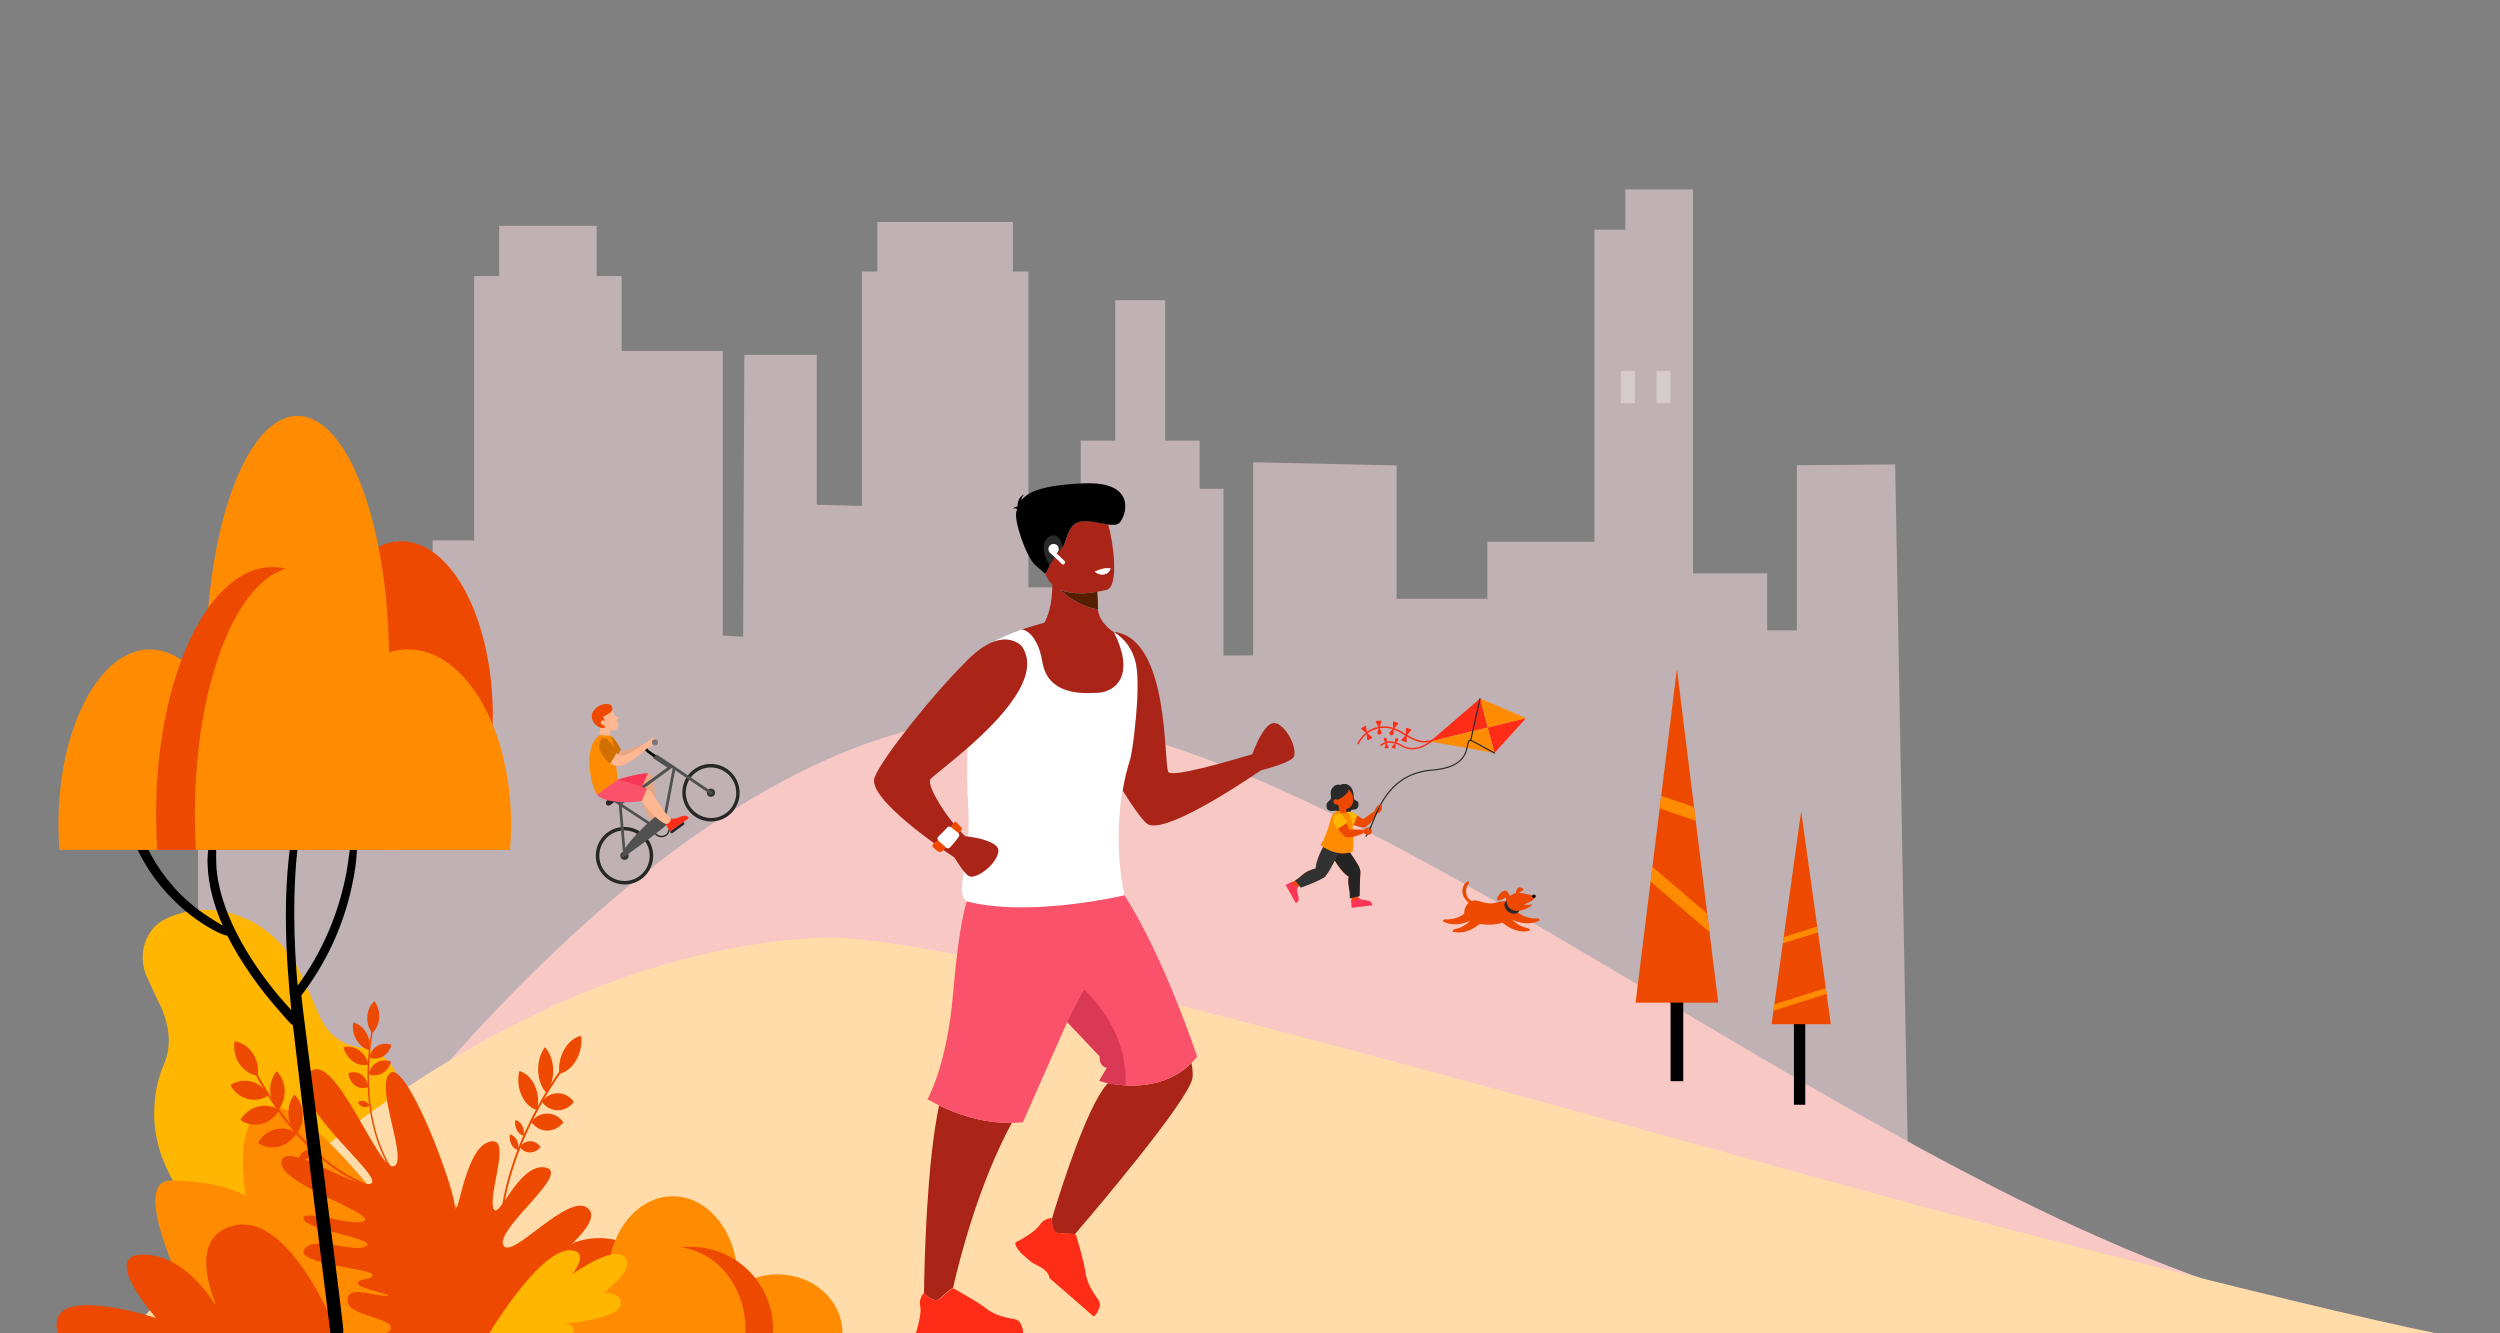 <?xml version="1.0" encoding="UTF-8"?><svg xmlns="http://www.w3.org/2000/svg" width="300" height="160" xmlns:xlink="http://www.w3.org/1999/xlink" viewBox="0 0 300 160"><rect x="0" y="0" width="300" height="160" fill="#808080" stroke="none"/><title>Illustration of a person jogging to represent physical energy and well-being</title>
<defs><clipPath id="clippath"><rect x="5" y="10.39" width="290" height="149.61" style="fill:none;"/></clipPath><linearGradient id="linear-gradient" x1="64.14" y1="152.59" x2="79.71" y2="152.59" gradientUnits="userSpaceOnUse"><stop offset="0" stop-color="#fff"/><stop offset="1" stop-color="#000"/></linearGradient></defs><g style="isolation:isolate;"><g id="Layer_1"><g style="clip-path:url(#clippath);"><g><rect x="87.73" y="143.33" width="1.52" height="4.51" style="fill:#fff; opacity:.33;"/><rect x="92.48" y="143.33" width="1.52" height="4.51" style="fill:#fff; opacity:.33;"/><rect x="87.73" y="143.33" width="1.52" height="4.51" style="fill:#fff; opacity:.33;"/><rect x="92.48" y="143.33" width="1.52" height="4.51" style="fill:#fff; opacity:.33;"/><rect x="96.98" y="143.33" width="1.52" height="4.51" style="fill:#fff; opacity:.33;"/><rect x="101.73" y="141.96" width="1.52" height="4.33" style="fill:#fff; opacity:.33;"/><rect x="87.73" y="151.42" width="1.52" height="4.51" style="fill:#fff; opacity:.33;"/><rect x="92.48" y="151.42" width="1.52" height="4.51" style="fill:#fff; opacity:.33;"/><rect x="87.73" y="151.42" width="1.52" height="4.51" style="fill:#fff; opacity:.33;"/><rect x="92.48" y="151.42" width="1.52" height="4.51" style="fill:#fff; opacity:.33;"/><rect x="96.98" y="151.42" width="1.52" height="4.51" style="fill:#fff; opacity:.33;"/><rect x="101.73" y="149.71" width="1.52" height="4.33" style="fill:#fff; opacity:.33;"/><rect x="106.93" y="141.96" width="1.52" height="4.33" style="fill:#fff; opacity:.33;"/><rect x="106.93" y="149.71" width="1.52" height="4.33" style="fill:#fff; opacity:.33;"/><rect x="111.69" y="141.96" width="1.52" height="4.33" style="fill:#fff; opacity:.33;"/><polyline points="227.42 55.73 215.62 55.83 215.62 75.64 212.06 75.64 212.06 68.8 203.17 68.8 203.17 22.73 195.04 22.73 195.04 27.56 191.33 27.56 191.33 65.02 178.48 65.02 178.48 71.86 167.59 71.86 167.59 55.85 150.38 55.47 150.38 78.64 148.81 78.66 146.82 78.66 146.82 58.66 143.96 58.66 143.96 52.88 139.82 52.88 139.82 36.02 133.83 36.02 133.83 52.88 129.69 52.88 129.69 58.66 126.84 58.66 126.84 70.48 123.41 70.48 123.41 32.58 121.55 32.58 121.55 26.64 105.28 26.64 105.28 32.58 103.43 32.58 103.43 60.71 98.01 60.57 98.01 42.58 89.32 42.58 89.18 76.4 86.73 76.27 86.73 42.11 74.6 42.11 74.6 33.13 71.6 33.13 71.6 27.1 59.9 27.1 59.9 33.13 56.9 33.13 56.9 64.85 51.91 64.85 51.91 85.93 47.63 85.8 47.63 64.89 33.31 78.72 33.31 84.56 33.31 87.75 23.77 87.75 23.77 157.84 214.47 157.83 229.3 157.83" style="fill:#ffe3e8; mix-blend-mode:multiply; opacity:.5;"/><path d="m287.94,159.17c-51.74-5.56-116.54-66.48-160.49-72.77-46.34-6.64-93.97,67.32-93.97,67.32l254.45,6.27v-.82Z" style="fill:#f7c8c4;"/><path d="m19.28,120.78l-1.66-3.56c-1.18-2.67-.19-5.77,2.22-6.93h0c6.07-2.93,13.4.15,16.39,6.86l2.18,4.91c.96,2.15,2.88,3.49,4.91,3.65,1.84.15,3.49,1.42,4.3,3.24l1.15,2.59c1.24,2.8,1.22,5.99.02,8.7-.7,1.58-.74,3.52.05,5.28l1.63,3.67c1.8,4.05.29,8.77-3.37,10.54l-2.09,1.01c-3.66,1.77-8.09-.09-9.89-4.14h0c-1.67-5.41-4.44-7.66-6.87-8.54-3.57-1.29-6.57-4.09-8.21-7.78l-.23-.52c-1.73-3.9-1.73-8.33-.11-12.12.71-1.67.9-3.94-.4-6.86Z" style="fill:#ffb600;"/><path d="m15,160.69s36.2-45.38,82.89-48.16c15.68-.94,79.86,17.83,133.91,32.57,2.27.62,58.92,15.46,66.63,15.9l-283.43-.31Z" style="fill:#ffdca9;"/><path d="m70.42,161.8s-12.08-16.72-19.69-19.29c-7.6-2.56-.44,7.62-.44,7.62,0,0-13.13-18.66-18.08-17.28-4.54,1.27-2.69,10.7-2.69,10.7,0,0-2.78-1.88-8.98-1.88s4.79,19.75,4.79,19.75l45.08.38Z" style="fill:#ff8c00;"/><path d="m41.22,161.7s-5.93-16.52-13.27-14.61c-5.95,1.55-1.72,9.86-2.08,9.48-.36-.38-3.55-6.02-8.72-6.02s1.58,7.61,1.58,7.61c0,0-11-3.58-11.86.18-.71,3.12,3.28,3.35,3.28,3.35h31.06Z" style="fill:#ee4900;"/><g><path d="m79.63,156.61c.05-.33.08-.68.08-1.02,0-3.88-3.49-7.02-7.79-7.02s-7.79,3.14-7.79,7.02c0,.35.03.69.08,1.02h15.41Z" style="fill:#ee4900; stroke:url(#linear-gradient); stroke-miterlimit:10; stroke-width:0px;"/><path d="m88.44,154.89c.05-.47.08-.95.08-1.44,0-5.47-3.49-9.9-7.79-9.9s-7.79,4.43-7.79,9.9c0,.49.03.97.08,1.44h15.41Z" style="fill:#ff8c00; stroke:#50bfa5; stroke-miterlimit:10; stroke-width:0px;"/><path d="m85.59,160.96c-.05-.33-.08-.68-.08-1.02,0-3.88,3.49-7.02,7.79-7.02s7.79,3.14,7.79,7.02c0,.35-.03.69-.08,1.02h-15.41Z" style="fill:#ff8c00; stroke:#50bfa5; stroke-miterlimit:10; stroke-width:0px;"/><path d="m73.13,160.96c-.07-.47-.1-.95-.1-1.44,0-5.47,4.42-9.9,9.87-9.9s9.87,4.43,9.87,9.9c0,.49-.04.97-.1,1.44h-19.53Z" style="fill:#ee4900;"/><path d="m80.71,149.61c-2.72,0-5.16,1.41-6.77,3.61-.82-.2-1.69-.31-2.59-.31-4.84,0-8.76,3.14-8.76,7.02,0,.35.03.69.09,1.02h26.69c.06-.47.09-.95.09-1.44,0-5.47-3.92-9.9-8.76-9.9Z" style="fill:#ff8c00;"/></g><g><g><path d="m46.95,140.11c-2.29-3.73-2.72-8.24-2.68-11.36.05-3.39.65-5.93.66-5.95l-.17-.06s-.61,2.58-.66,6c-.05,3.15.39,7.71,2.71,11.49l.14-.1Z" style="fill:#ee4900;"/><path d="m45.5,122.17c-.06.77-.38,1.41-.85,1.81-.4-.53-.63-1.27-.57-2.03.06-.77.38-1.41.85-1.81.4.53.63,1.27.57,2.03Z" style="fill:#ee4900;"/><path d="m43.95,123.94c.39.66.51,1.42.38,2.08-.6-.15-1.17-.58-1.56-1.25-.39-.66-.51-1.42-.38-2.08.6.15,1.17.58,1.56,1.25Z" style="fill:#ee4900;"/><path d="m43.07,126.02c.6.41,1.01,1.04,1.17,1.71-.57.17-1.25.07-1.85-.34-.6-.41-1.01-1.04-1.17-1.71.57-.17,1.25-.07,1.85.34Z" style="fill:#ee4900;"/><path d="m43.34,128.93c.48.33.77.88.86,1.5-.5.22-1.06.19-1.54-.13-.48-.33-.77-.88-.86-1.5.5-.22,1.06-.19,1.54.13Z" style="fill:#ee4900;"/><path d="m45.32,125.49c.54-.3,1.14-.32,1.65-.1-.14.58-.5,1.1-1.04,1.4-.54.3-1.14.32-1.65.1.14-.58.5-1.1,1.04-1.4Z" style="fill:#ee4900;"/><path d="m45.26,127.49c.54-.3,1.14-.32,1.65-.1-.14.58-.5,1.1-1.04,1.4-.54.3-1.14.32-1.65.1.14-.58.5-1.1,1.04-1.4Z" style="fill:#ee4900;"/><path d="m43.69,132.12c.28.07.52.27.66.53-.2.18-.48.25-.76.18-.28-.07-.52-.27-.66-.53.2-.18.48-.25.76-.18Z" style="fill:#ee4900;"/></g><g><path d="m46.01,142.74c-5.25-1.31-9.25-5.35-11.68-8.51-2.64-3.43-4.06-6.6-4.07-6.63l-.21.11s1.44,3.22,4.1,6.68c2.46,3.19,6.5,7.28,11.81,8.6l.06-.25Z" style="fill:#ee4900;"/><path d="m30.33,126.39c.55.82.74,1.81.58,2.7-.82-.11-1.63-.6-2.18-1.43-.55-.82-.74-1.81-.58-2.7.82.11,1.63.6,2.18,1.43Z" style="fill:#ee4900;"/><path d="m30.19,129.79c.91.25,1.63.88,2.03,1.67-.71.48-1.63.65-2.54.4-.91-.25-1.63-.88-2.03-1.66.71-.48,1.63-.65,2.54-.4Z" style="fill:#ee4900;"/><path d="m30.97,132.79c.93-.23,1.84-.03,2.52.47-.44.77-1.19,1.38-2.12,1.61-.93.23-1.84.03-2.52-.47.44-.77,1.19-1.38,2.12-1.61Z" style="fill:#ee4900;"/><path d="m33.06,135.52c.93-.23,1.84-.03,2.52.47-.44.77-1.19,1.38-2.12,1.61-.93.23-1.84.03-2.52-.47.44-.77,1.19-1.38,2.12-1.61Z" style="fill:#ee4900;"/><path d="m32.43,130.98c-.05-.93.25-1.8.75-2.43.56.5.93,1.29.98,2.21.05.93-.25,1.8-.75,2.43-.56-.5-.93-1.29-.98-2.21Z" style="fill:#ee4900;"/><path d="m34.61,133.81c-.06-.93.22-1.81.71-2.45.56.48.95,1.27,1.01,2.2.06.93-.22,1.81-.71,2.45-.56-.48-.95-1.27-1.01-2.2Z" style="fill:#ee4900;"/><path d="m36.41,138.21c.34-.23.73-.28,1.08-.17-.06.39-.27.75-.61.98-.34.23-.73.28-1.08.17.06-.39.27-.75.61-.98Z" style="fill:#ee4900;"/></g><g><path d="m59.89,150.46l.23-.02c-.33-6.25,1.88-12.14,3.78-15.97,2.07-4.16,4.24-6.88,4.26-6.9l-.17-.18s-2.21,2.76-4.29,6.95c-1.92,3.87-4.14,9.8-3.81,16.12Z" style="fill:#ee4900;"/><path d="m69.15,127.22c-.52.91-1.26,1.47-2.02,1.63-.13-.95.06-2.01.58-2.92.52-.91,1.26-1.47,2.02-1.63.13.95-.06,2.01-.58,2.92Z" style="fill:#ee4900;"/><path d="m66.38,128.31c.04,1.1-.28,2.12-.81,2.84-.57-.61-.95-1.55-.99-2.65-.04-1.1.28-2.12.81-2.84.57.61.95,1.55.99,2.65Z" style="fill:#ee4900;"/><path d="m64.17,130.26c.43.94.51,2.01.28,2.95-.74-.2-1.42-.8-1.85-1.74-.43-.94-.51-2.01-.28-2.95.74.2,1.42.8,1.85,1.74Z" style="fill:#ee4900;"/><path d="m62.65,135.06c.2.38.27.82.2,1.22-.31-.06-.62-.28-.82-.66-.2-.38-.27-.82-.2-1.22.31.06.62.28.82.66Z" style="fill:#ee4900;"/><path d="m62,136.79c.2.38.27.82.2,1.22-.31-.06-.62-.28-.82-.66-.2-.38-.27-.82-.2-1.22.31.06.62.28.82.66Z" style="fill:#ee4900;"/><path d="m66.98,131.19c.77.01,1.45.42,1.89,1.05-.49.62-1.2,1.01-1.98.99-.77-.01-1.45-.42-1.89-1.05.49-.62,1.2-1.01,1.98-.99Z" style="fill:#ee4900;"/><path d="m65.72,133.63c.77.01,1.45.42,1.89,1.05-.49.62-1.2,1.01-1.98.99s-1.45-.42-1.89-1.05c.49-.62,1.2-1.01,1.98-.99Z" style="fill:#ee4900;"/><path d="m63.64,136.95c.5,0,.94.27,1.23.69-.32.4-.78.65-1.29.65s-.94-.27-1.23-.69c.32-.4.78-.65,1.29-.65Z" style="fill:#ee4900;"/></g><path d="m40.33,160.72c0-1.04,6.03.19,6.53-1.23.5-1.42-5.17-1.5-5.17-3.42s2.89-.57,4.58-.57-3.34-.82-3.34-1.5,1.77-.32,1.77-1.04-9.28-1.26-8.2-3.03c1.09-1.76,6.08.51,7.45-.4,1.37-.91-7.32-1.91-7.53-3.27-.22-1.36,6.4,1.16,7.34.19.94-.98-10.47-4.49-9.99-7.07.48-2.58,8.64,3.3,10.68,2.67,2.04-.63-10.29-9.69-7.43-13.22,2.87-3.53,8.34,11.68,10.21,11.13s-2.34-9.61-.43-11.19c1.91-1.58,7.38,12.76,7.73,15.71.35,2.94,1.04-6.33,4.04-7.42,3-1.09.09,5.75.61,7.83.52,2.08,2.95-5.34,6.23-4.8,3.28.54-5.93,7.33-5.02,9.32.91,1.99,8.02-6.65,10.25-4.33,2.23,2.32-8.56,8.76-7.97,10.53.59,1.76,7.06-1.26,8.93.68,1.86,1.94-6.95,3.18-8.12,3.18s-5.64,1.53-1.27,1.23c4.36-.3-21.87,1.04-21.87,0Z" style="fill:#ee4900;"/><g><path d="m57.53,161.92s7.26.41,9.38-.98c2.11-1.39.45-2.47.45-2.47,0,0,6.72-.15,6.7-1.81-.02-1.66-1.64-1.56-1.64-1.56,0,0,3.39-2.4,2.76-3.9-.97-2.3-6.49,1.7-6.49,1.7,0,0,1.81-2.24.35-2.76-4.02-1.44-11.49,11.78-11.49,11.78Z" style="fill:#ffb600;"/><path d="m75.16,151.2c.63,1.5-2.76,3.9-2.76,3.9,0,0,2.45-.03,2.05,1.58-.4,1.61-6.55,2.15-6.55,2.15,0,0,2.15.44.03,1.83-2.11,1.39-10.41,1.27-10.41,1.27l17.64-10.72Z" style="fill:#ffb600;"/></g></g><g><path d="m15.73,99.53c.01-.33.47-.59.72-.3.24.3.23.1.47.73.68,1.83,1.68,3.61,2.85,5.16,2.23,2.97,4.45,4.47,6.96,5.96-1.03-2.33-1.73-4.82-1.82-7.33-.03-.91-.01-1.86.38-2.7.11-.23.53-.19.57.07.21,1.3-.1,2.27.32,4.59,1,5.53,4.96,11.4,8.78,15.51-.73-6.96-1.09-14.86.22-21.88.21-1.15.56-2.25.87-3.37.07-.26.45-.15.4.11-.07.37-.69,5.2-.73,5.54-.61,5.34-.48,11.26-.01,16.66,2.96-4.01,4.95-8.71,5.87-13.61.27-1.45.35-2.94.73-4.37.05-.2.38-.22.42,0,.39,2.13-.4,5.9-.97,7.95-1.17,4.15-3.04,7.87-5.59,11.19-.1.13,5.15,39.94,5.04,40.36-.19.69-1.4,1.18-1.59-.05-.08-.5-3.43-27.59-4.47-36.73-.39-.22-.65-.6-1.66-1.74-2.34-2.63-4.66-5.91-6.21-9-.93-.05-7.64-3.32-10.97-10.75-.1-.21-.53-1.22-.59-1.45-.05-.19,0-.36,0-.55Z"/><path d="m37.28,89.01c-.08-1-.12-2.02-.12-3.06,0-11.6,4.92-21,10.99-21s10.99,9.4,10.99,21c0,1.04-.04,2.06-.12,3.06h-21.76Z" style="fill:#ee4900;"/><path d="m24.84,83.85c-.08-1.41-.12-2.85-.12-4.32,0-16.36,4.92-29.62,10.99-29.62s10.99,13.26,10.99,29.62c0,1.47-.04,2.91-.12,4.32h-21.76Z" style="fill:#ff8c00;"/><path d="m28.87,101.99c.08-1,.12-2.02.12-3.06,0-11.6-4.92-21-10.99-21s-10.99,9.4-10.99,21c0,1.04.04,2.06.12,3.06h21.76Z" style="fill:#ff8c00;"/><path d="m46.46,101.99c.1-1.41.15-2.85.15-4.32,0-16.36-6.24-29.62-13.94-29.62s-13.94,13.26-13.94,29.62c0,1.47.05,2.91.15,4.32h27.58Z" style="fill:#ee4900;"/><path d="m35.76,68.06c3.85,0,7.28,4.21,9.55,10.8,1.15-.61,2.38-.93,3.65-.93,6.83,0,12.37,9.4,12.37,21,0,1.04-.04,2.06-.13,3.06H23.52c-.09-1.41-.13-2.85-.13-4.32,0-16.36,5.54-29.62,12.37-29.62Z" style="fill:#ff8c00;"/></g><rect x="194.51" y="44.51" width="1.67" height="3.87" style="fill:#fff; opacity:.33;"/><rect x="198.78" y="44.51" width="1.67" height="3.87" style="fill:#fff; opacity:.33;"/><g><path d="m111.63,93.52c-.47.76,3.23,5.58,4.2,6.82.09.01.21.02.33.04.01,0,.02,0,.04,0,.06-1.02.07-2.16,0-3.46-.12-2.25-.16-4.74-.11-7.17-2.28,1.99-4.26,3.45-4.46,3.77Z" style="fill:none;"/><path d="m132.96,129.96c-.06.08-.13.16-.2.24-2.33,2.71-5.35,12.12-6.57,16.18.02.47.14,1.61.85,1.62,1.2.02,1.71.09,1.92.14,2.76-3.22,13.24-15.6,14.1-18.61.12-.42.08-1.11-.08-1.98-3.32,3.32-7.97,2.84-10.02,2.41Z" style="fill:#aa2417;"/><path d="m112.69,132.65c-1.47,6.92-1.76,18.53-1.81,22.52.14.14,1.26,1.26,1.87.69,1.25-1.18,1.55-1.29,1.61-1.3h0c.91-3.99,3.18-12.65,7.06-19.82-3.66.08-6.96-1.22-8.74-2.1Z" style="fill:#aa2417;"/><path d="m112.75,155.86c-.61.57-1.73-.55-1.87-.69,0,0-.01-.01-.01-.01,0,0-.21.19-.35.54-.12.27-.19.64-.09,1.08.14.62-.13,1.81-.36,2.62-.14.49-.25.84-.25.84,0,0-.06.4,1.37.5l1.65-.09c.55-.12.95-.3,1.51-.41.85-.16,1.27.17,1.35.25.01,0,.02.02.02.02l7-.39c.16-.26-.04-.83-.23-1.25-.13-.28-.38-.49-.69-.56-.75-.17-2.23-.28-3.63-1.42-.79-.64-3.78-2.3-3.78-2.3h0s0,0,0,0c-.06,0-.36.11-1.61,1.3Z" style="fill:#ff2c17;"/><path d="m122.62,75.53l1.91-.57c-.66.16-1.3.36-1.91.57Z" style="fill:#6c97f5;"/><path d="m118.29,77.45s0,0-.01,0c.02,0,.03-.02.05-.03-.01,0-.02.01-.03.02Z" style="fill:#6c97f5;"/><path d="m136.34,79.85c-.37-1.96-1.41-3.22-2.73-4.03,2.54,4.96.49,7.16-1.85,7.32-2.34.16-6.04.08-6.68-3.68-.63-3.74-2.45-3.92-2.47-3.92-1.49.52-2.78,1.14-3.71,1.6,2.44-1.07,3.7.43,3.7.43,2.4,3.52-2.51,8.69-6.52,12.2-.06,2.43-.02,4.91.11,7.17.07,1.3.06,2.45,0,3.46,1.1.15,3.16.55,3.55,1.43.05.13.07.27.04.43-.29,1.51-2.42,3.07-3.32,2.95h-.09c-.2-.07-.44-.3-.7-.6-.3,1.8-.47,2.83.34,3.57,7.55,1.97,18.93-.73,18.93-.73,0,0-1.4-5.75-.25-12.54.21-1.26.52-2.56.93-3.87.24-.75,1.28-8.11.7-11.18Z" style="fill:#fff;"/><path d="m126.19,146.37c0-.12,0-.2,0-.2,0,0-.28,0-.62.14-.27.11-.58.33-.82.71-.34.54-1.36,1.21-2.08,1.63-.44.26-.77.42-.77.42,0,0-.32.25.63,1.31l1.24,1.08c.47.3.89.44,1.36.76.72.48.79,1.01.8,1.12,0,.01,0,.02,0,.02l5.29,4.6c.3-.07.55-.63.71-1.06.11-.29.07-.62-.1-.88-.42-.65-1.4-1.76-1.61-3.55-.12-1.01-1.1-4.28-1.1-4.28h0s-.05-.04-.14-.07c-.21-.05-.71-.12-1.92-.14-.71-.01-.83-1.15-.85-1.62Z" style="fill:#ff2c17;"/><path d="m116.39,105.18h.09c.9.14,3.03-1.42,3.32-2.93.02-.16,0-.3-.04-.43-.39-.87-2.44-1.27-3.55-1.43-.01,0-.02,0-.04,0-.13-.02-.24-.03-.33-.04-2.09-1.9-4.67-6.05-4.2-6.82.2-.32,2.18-1.77,4.46-3.77,4.01-3.51,8.93-8.68,6.52-12.2,0,0-1.26-1.5-3.7-.43-.19.08-.38.18-.58.3-.02,0-.03.02-.05.03-.83.48-1.78,1.25-2.84,2.43h0c-2.88,2.76-9.63,11.02-10.51,13.43-.9,2.49,8.12,8.6,9.6,9.59.34.57.77,1.22,1.16,1.68.26.3.5.53.7.59Z" style="fill:#aa2417;"/><path d="m153.21,86.83c-.15-.06-.29-.08-.43-.06-.95.16-1.85,2.1-2.27,3.12-.15.37-.24.62-.24.62h0c-2.78.84-9.57,2.8-10.06,2.14-.62-.83.25-16.16-6.61-16.83,0,0-1.71-1.05-1.85-2.7-2.04-.29-3.61-1.47-4.54-2.36,1.42.61,3.27.46,4.46.26.71-.12,1.19-.26,1.19-.26,1.41-.5.76-5.66.12-7.83-1.02-.14-2.35-.54-3.38-.33-1.57.32-1.59,2.64-2.09,3.02s-.36-.2-1.12-.44c-.77-.24-.69.97-.38,1.73.3.75-.54,1.87-.57,1.91.18.56.47,1,.84,1.33.01,2.35-.54,3.82-.94,4.56l-.8.24-1.91.57h0s0,0,0,0c.02,0,1.84.18,2.47,3.92.63,3.76,4.33,3.84,6.68,3.68,2.34-.16,4.4-2.35,1.85-7.32,1.31.8,2.36,2.07,2.73,4.03.57,3.06-.47,10.43-.7,11.18-.42,1.3-.72,2.6-.93,3.87,1.15,1.85,2.2,3.34,2.86,3.92,1.7,1.5,10.17-3.95,13.72-6.36.35-.09,3.5-.89,3.94-1.6l.03-.08c.35-.84-.65-3.29-2.04-3.94Zm-19.93-18.61s-.14.6-.79.71c-.65.11-1.1-.33-1.1-.33,0,0,1.05-.56,1.9-.38Z" style="fill:#aa2417;"/><path d="m127.22,70.76c.93.89,2.5,2.07,4.54,2.36,0-1.23-.07-1.97-.09-2.1-1.19.2-3.04.36-4.46-.26Z" style="fill:#571f01;"/><path d="m126,66.92c-.31-.76-.38-1.97.38-1.73.77.24.62.82,1.12.44s.52-2.71,2.09-3.02c1.02-.21,2.35.19,3.38.33.55.07,1.02.08,1.29-.14.79-.6,2.44-5.07-4.19-4.8-5.03.21-6.76,1.06-7.49,2.02,0-.45.36-.71.36-.71-.7.27-.84,1.04-.85,1.47-.32.05-.55.23-.55.23.31-.02.45.02.52.08-.03.09-.06.19-.09.28-.34,1.04,1.17,5.53,2.31,6.49l1.14.97s0,0,0,0c.03-.04.87-1.16.57-1.91Z"/><path d="m132.48,68.93c.65-.11.79-.71.79-.71-.85-.18-1.9.38-1.9.38,0,0,.45.44,1.1.33Z" style="fill:#fff;"/><path d="m116.02,108.16h0s-.92,2.34-1.65,11.04-3.07,12.7-3.07,12.7c0,0,.51.32,1.38.75,1.78.87,5.08,2.18,8.74,2.1.44-.01.89-.04,1.33-.09l5.31-12.01,3.91,4.14s-.16,1.17.87,1.35l-.93,1.57s.39.13,1.04.26c2.05.43,6.7.91,10.02-2.41.24-.24.47-.49.69-.77,0,0-3.95-11.91-8.72-19.35,0,0-11.38,2.7-18.93.73Z" style="fill:#fa526b;"/></g><path d="m128.07,122.62l2-3.88s5.3,4.49,5,11.48c0,0-1.6,0-3.15-.54l.93-1.57s-.95-.07-.87-1.35l-3.91-4.14Z" style="fill:#d93954;"/><path d="m114.47,98.7c-.3.45-1,1.35-2.52,2.62-.09.08-.1.22-.01.31.26.26.47.5.83.62.07.02.14.01.19-.03.31-.24,1.43-1.21,2.45-2.68.05-.07.03-.16-.02-.22l-.59-.62c-.08-.11-.25-.11-.33,0Z" style="fill:#ef4900;"/><g><path d="m113.08,100.63c.24-.22.61-.59.86-.87l.61.49c-.2.27-.57.72-.82.98l-.66-.59Z" style="fill:#7e7e7e;"/><path d="m113.92,99.19c-.1,0-.19.04-.26.12-.29.34-.85.89-1.05,1.07-.15.13-.16.36,0,.5l.91.83c.06.06.15.09.23.09s.16-.03.22-.09c.3-.28.9-1.02,1.09-1.31.1-.14.06-.33-.07-.44l-.86-.69c-.06-.05-.13-.07-.21-.07h0Z" style="fill:#fff;"/></g><path d="m127.51,65.63s-.34-1.92-1.54-1.27-.72,2.57.01,3.4l1.52-2.13Z" style="fill:#292929;"/><path d="m126.79,66.4c.16-.11.26-.3.26-.51,0-.35-.28-.62-.62-.62s-.62.28-.62.62c0,.19.09.37.23.48h0l1.47,1.38s.32,0,.32-.34l-1.04-1.01Z" style="fill:#fff;"/><g><path d="m77.55,89.14s-2.35.91-2.5.95c-.8.35-1.25-.83-1.45-1.15-.63-1-1.47-.28-.72,1.04.89,1.57,2,1.32,2.69.74.42-.3,2.21-1.19,2.21-1.19l-.22-.39Z" style="fill:#e6a682;"/><path d="m72.73,88.26c-.31.23-.9,1.3.93,3.01.23-.17.84-1.33.84-1.33,0,0-.96-2.09-1.78-1.68Z" style="fill:#d07000;"/><path d="m78.66,91.01c-.06-.05-.59-.4-.64-.45-.28-.23-.55-.37-.63-.58-.05-.13-.04-.28.03-.41.27-.52,1.22-.76,1.36-.79l.18.29c-.45.11-1.09.36-1.25.65-.03.05-.03.09-.01.14.04.12.22.2.45.38.05.04.66.44.72.5l-.21.25Z" style="fill:#060606;"/><path d="m74.13,93.53s2.35-.71,3.62-.75c.79-.02.74,1.43.74,1.43l.25,3.94-.65.29s-1.74-2.74-1.04-4.08l-1.22.13-1.71-.96Z" style="fill:#e6a682;"/><path d="m74.13,93.53s2.35-.71,3.62-.75l-.69,1.58-1.22.13-1.71-.96Z" style="fill:#fa3654;"/><g><path d="m79.98,100.28c-.46.33-1.1.23-1.43-.23-.33-.46-.23-1.1.22-1.43.46-.33,1.1-.23,1.43.23.33.46.23,1.1-.22,1.43Zm-1.11-1.53c-.38.28-.46.82-.18,1.2s.82.47,1.2.19c.38-.28.46-.82.18-1.2-.28-.38-.82-.47-1.2-.19Z" style="fill:#272727;"/><path d="m85.72,94.83c.16.22.11.54-.11.7-.22.16-.53.11-.7-.11-.16-.22-.11-.54.11-.7.22-.16.53-.11.7.11Z" style="fill:#343434;"/><g><path d="m75.4,102.5c.11.26-.01.55-.27.65-.25.11-.55-.02-.65-.27-.11-.26.01-.55.27-.65.25-.1.55.02.65.27Z" style="fill:#343434;"/><path d="m76.26,105.88c-1.75.72-3.77-.12-4.5-1.88-.73-1.76.11-3.78,1.86-4.51,1.75-.72,3.77.12,4.5,1.88.73,1.76-.11,3.78-1.86,4.51Zm-2.48-6c-1.54.64-2.27,2.41-1.63,3.96.64,1.55,2.41,2.29,3.95,1.65,1.54-.64,2.27-2.41,1.63-3.96-.64-1.55-2.41-2.29-3.95-1.65Z" style="fill:#272727;"/></g><path d="m87.35,97.92c-1.53,1.12-3.69.77-4.81-.77-1.12-1.54-.79-3.7.74-4.82,1.53-1.12,3.69-.77,4.81.77,1.12,1.54.79,3.7-.74,4.82Zm-3.82-5.25c-1.35.98-1.64,2.88-.65,4.24.99,1.35,2.88,1.66,4.23.68,1.35-.98,1.64-2.88.65-4.24-.99-1.35-2.88-1.66-4.23-.68Z" style="fill:#272727;"/><path d="m80.66,99.99c-.07.02-.15,0-.19-.06-.05-.07-.04-.18.03-.23l1.36-1c.07-.05.18-.04.23.04.05.07.04.18-.03.23l-1.36,1s-.03.02-.04.02Z" style="fill:#272727;"/><path d="m85.39,94.99l-4.41-3.01s0,0,0,0l-.37-.26-.03.04s-.05,0-.08.03l-6.14,4.48-.63-.42c-.08-.05-.18-.03-.23.05-.05.08-.03.18.05.23l.64.42s0,.02.02.04c.01.02.03.03.05.05l.52,6c0,.09.32.03.33-.01l-.5-5.79,3.47,2.28c.06.04.13.04.19,0,.02-.01.03-.03.04-.04.05-.08.03-.18-.05-.23l-3.59-2.36,5.95-4.34.1.07-1.11,5.81c-.02.09.04.18.13.2.05,0,.09,0,.13-.03.03-.02.06-.06.07-.1l1.08-5.67,4.2,2.86c.06.04.14.04.19,0,.01-.01.03-.02.04-.04.05-.08.03-.18-.04-.23Z" style="fill:#505050;"/><path d="m74.57,95.62l-1.35.99c-.15.11-.36.07-.46-.07-.11-.15-.08-.36.07-.47l1.35-.99c.15-.11.36-.07.46.07.11.15.08.36-.07.47Z" style="fill:#272727;"/><path d="m80.24,98.71c.08.19-5.21,4.11-5.62,4.25-.57-.78,3.77-5.09,4.73-5.38.3-.09.75.8.88,1.13Z" style="fill:#505050;"/></g><g><path d="m77.02,96.12s1.43,2.23,3.09,2.86l.71-.52c-1.09-.67-2.47-3.2-2.75-3.55-.11-.13-.4-.28-.4-.28l-.64,1.48Z" style="fill:#feb791;"/><path d="m71.63,95.35c.6.81,3.08,1.14,5.38.77l.64-1.48c-1.16-.48-3.53-1.11-3.53-1.11l-2.5,1.82Z" style="fill:#fa526b;"/></g><polygon points="72.11 86.85 71.94 88.22 73.23 88.38 73.25 86.75 72.11 86.85" style="fill:#feb791;"/><path d="m71.63,95.35c-.68-.94-1.78-5.68.31-7.13l1.34.07c.14.4.28.91.28.91l.58,4.33-2.5,1.82Z" style="fill:#ff8c00;"/><path d="m77.55,89.14s-2.39,1.5-2.58,1.52c-.99.27-1.56-1.05-1.8-1.43-.73-1.2-1.74-.35-.88,1.23,1.03,1.87,2.26,1.59,3.16,1.04.54-.28,2.49-1.92,2.49-1.92l-.41-.44Z" style="fill:#feb791;"/><path d="m78.28,89.45c.14-.14.06-.47.1-.51.03-.04.07-.05.12-.04.04.02.1.04.18.06.08.03.12.05.12.08,0,.03.03.06.08.11.04.05.09.08.14.09.05.01.05-.02,0-.11-.05-.08-.09-.18-.14-.29-.09-.07-.18-.13-.26-.18-.15-.1-.26-.13-.32-.11-.52.3-.75.6-.9.66.12.3.16.5.25.47.1-.02.48-.1.62-.25Z" style="fill:#feb791;"/><path d="m74.19,86.16c-.11-.1-.4-.31-.4-.31-.17-.36-.45-.81-.45-.81l-1.53.94s.49.88.85,1.29c.57.66,2,.53,1.4-.85l-.03-.07c.11-.07.24-.13.16-.2Z" style="fill:#feb791;"/><path d="m71.02,85.96c-.07-1.33,2.54-2.12,2.47-.86-.03.62-1.54.87-1.31,1.23.41.63.4,1.01.4,1.01-.45.16-1.51-.31-1.57-1.38Z" style="fill:#ef4900;"/><path d="m72.13,86.46l.43.32.13-.07s-.34-.62-.35-.8c-.01-.34-.39.32-.2.56Z" style="fill:#ef4900;"/><path d="m78.97,89.08c0,.21-.16.38-.36.38-.21,0-.38-.16-.38-.37,0-.21.16-.38.36-.38.21,0,.38.16.38.37Z" style="fill:#777;"/><polygon points="80.64 91.76 80.12 92.13 78.31 90.94 78.83 90.56 80.64 91.76" style="fill:#505050;"/><path d="m72.24,88.63c-.31.23-.9,1.3.93,3.01.23-.17.84-1.33.84-1.33,0,0-.96-2.09-1.78-1.68Z" style="fill:#d07000;"/><path d="m72.53,86.47c.17.07.25.25.19.4-.06.15-.25.2-.42.13-.17-.07-.25-.25-.19-.4.07-.15.25-.21.42-.13Z" style="fill:#feb791;"/><path d="m82.67,98.18c-1.62,1.11-2.28,1.59-2.28,1.59-.13-.19-.39-.67-.47-.87,0,0,.2.02.44-.24.24-.27.11-.46.11-.46.15.05.3.06.45.04.07,0,.14-.02.21-.04.07-.02.13-.04.2-.06.07-.02.14-.05.2-.08.45-.18.85-.34,1.15.13Z" style="fill:#ff2c17;"/></g><g><path d="m162.44,95.65c.02-.62-.17-1.17-.62-1.45-.46-.29-1.02-.01-1.02-.01h0s-.49-.19-.9.34c-.42.53-.07,1-.23,1.39-.1.23-.63.27-.46,1.02.05.22.29.36.49.38.35.03.67-.12.82.03.48.49,1.51.32,1.64-.13.04-.14.98.14.85-.81-.07-.48-.56-.19-.54-.75Z" style="fill:#292929;"/><polygon points="160.61 96.54 160.74 97.53 161.6 97.69 161.52 96.79 160.61 96.54" style="fill:#ee4900;"/><path d="m160.31,96.08c.22.7.85,1.13,1.4.96.55-.18.82-.89.6-1.59s-.85-1.13-1.4-.96c-.55.18-.82.89-.6,1.59Z" style="fill:#ee4900;"/><path d="m160.25,96.05c.66-.14,1.55-.89,1.61-1.25-.16-.41-.87-.57-1.24-.35-.38.22-.68,1.09-.36,1.6Z" style="fill:#292929;"/><path d="m160.53,95.98c.17.11.23.32.14.46-.09.14-.31.16-.48.05-.17-.11-.23-.32-.14-.46.09-.14.31-.16.48-.05Z" style="fill:#ee4900;"/><path d="m164.37,99.44c.19,0,.19-.1.18-.12,0-.02-.07-.02-.2-.04-.02,0-.1,0-.2.02,0,.06.02.12.05.16.03-.02.08-.03.17-.03Z" style="fill:#ee4900;"/><g><path d="m161.8,105.87c-.01-.22,0-.45.05-.68-.85-.45-1.93-2.22-2.22-3.01-.08-.22,1.22-1.57,2.21-.11.98,1.45,1.47,2.09,1.4,2.72-.04.37-.27,3.52-.27,3.52l-.8.03c.07-1.27-.32-1.63-.37-2.47Z" style="fill:#ee4900;"/><path d="m161.8,105.87c-.01-.22,0-.45.05-.68-.85-.45-1.93-2.22-2.22-3.01-.08-.22,1.22-1.57,2.21-.11.98,1.45,1.47,2.09,1.4,2.72-.04.37-.08,2.73-.08,2.73l-1.18.28c0-1-.13-1.09-.18-1.92Z" style="fill:#242424;"/><path d="m162.64,108.07c.07-.33.31-.4.31-.4.55.61,1.65.06,1.72.97-1.75.2-2.47.3-2.47.3-.02-.21-.05-.71-.03-.9h.09s.38.03.38.03Z" style="fill:#fa3654;"/></g><g><path d="m159.32,100.85c-.57.62-1.45,2.45-1.45,3.42,0,0,.43.83.84,1.11.55-.26.94-1.13,1.74-2.63.83-1.55-.97-2.07-1.13-1.9Z" style="fill:#323232;"/><g><path d="m157.67,104.42c-.23.04-.49.01-.68.1-.75.37-.9.97-2.11,1.38l.35.65s3.31-.91,3.86-1.44c.12-.11-1.02-.41-1.42-.7Z" style="fill:#ee4900;"/><path d="m155.26,106.27c.33-.06.48.14.48.14-.36.74.57,1.55-.24,1.96-.85-1.54-1.22-2.18-1.22-2.18.18-.1.63-.31.82-.37l.03.09.13.36Z" style="fill:#fa3654;"/></g><path d="m157.91,104.2c-.23.04-.73.23-.92.33-.75.37-1.08.89-1.58,1.12l.69.87s2.45-.86,2.99-1.39c.12-.11-.77-.63-1.18-.92Z" style="fill:#323232;"/></g><g><g><path id="path227_fill" d="m161.77,98.73c.44.26,1.67.62,2.05.54,0-.29.12-.28.21-.55,0,0-.28-.37-.51-.45-.19-.07-.53-.5-1.63-.74-.29-.07-1.21.65-.13,1.19Z" style="fill:#ee4900;"/><g id="Vector"><path id="path226_fill" d="m164.98,97.33c-.48.27-1,.69-1.49,1.04-.21.24-.3.7-.07.83.09.06.28.07.4.07.62-.39,1.07-1.02,1.42-1.66l-.27-.28Z" style="fill:#ee4900;"/></g></g><path d="m161.38,97.71c-.12.19-.53.81.94,1.42.31-.43.55-1.34.55-1.34,0,0-1.04-.81-1.49-.08Z" style="fill:#ffb600;"/><path d="m165.55,97.5c-.18.07-.26.14-.36.15l-.26-.28c.06-.39.39-.68.43-.71.12-.06.17-.1.18-.09.02.01.07.08-.07.2-.32.27.03.33.23-.21.04-.12.11.23.09.42-.03.22-.16.47-.24.5Z" style="fill:#ee4900;"/></g><path d="m161.58,97.44s-.39.39-.89-.15c0,0-.77-.04-1.05,1.16-.44,1.87-1.18,2.98-1.18,2.98,0,0,2,1.55,3.86.76.04-.17.43-4.02-.73-4.75Z" style="fill:#ff8c00;"/><g><g><path id="path227_fill-2" d="m160.19,98.83c.2.47.98,1.48,1.34,1.65.16-.24.26-.16.49-.32,0,0-.01-.46-.15-.66-.12-.17-.13-.71-.88-1.56-.2-.22-1.36-.19-.8.89Z" style="fill:#ee4900;"/><g id="Vector-2"><path id="path226_fill-2" d="m163.6,99.58c-.54-.07-1.21-.03-1.82-.03-.31.08-.65.39-.55.63.04.11.19.23.29.29.73.05,1.47-.19,2.13-.51l-.05-.39Z" style="fill:#ee4900;"/></g></g><path d="m160.36,97.69c-.21.09-.8.43.04,1.79.51-.17,1.23-.76,1.23-.76,0,0-.48-1.35-1.27-1.03Z" style="fill:#ffb600;"/></g><polygon points="178.52 87.3 171.61 88.98 177.62 83.81 178.52 87.3" style="fill:#ff2c17;"/><polygon points="183.12 86.18 179.34 90.36 178.52 87.3 183.12 86.18" style="fill:#ff2c17;"/><polygon points="178.52 87.3 179.34 90.36 171.61 88.98 178.52 87.3" style="fill:#ff8c00;"/><polygon points="183.12 86.18 178.52 87.3 177.62 83.81 183.12 86.18" style="fill:#ff8c00;"/><path d="m163.92,100.4s-.03,0-.05-.02c-.03-.03-.03-.07,0-.1.24-.26.45-.81.73-1.5.9-2.27,2.4-6.06,7.26-6.44,1.58-.12,2.72-.53,3.39-1.2.56-.56.69-1.21.78-1.68.08-.41.15-.73.47-.71.04,0,.07.04.07.08,0,.04-.04.07-.08.07-.19-.01-.24.19-.32.59-.1.49-.24,1.16-.82,1.75-.7.7-1.84,1.11-3.48,1.24-4.77.37-6.25,4.11-7.13,6.35-.28.71-.5,1.27-.76,1.55-.01.02-.03.02-.05.02Z" style="fill:#292929;"/><path d="m179.34,90.43s-.02,0-.03,0l-2.9-1.57,1.12-5.04s.05-.06.09-.05c.04,0,.06.05.05.09l-1.1,4.93,2.81,1.51s.05.06.03.1c-.01.02-.04.04-.06.04Z" style="fill:#292929;"/><path d="m162.94,89.32s-.03,0-.04-.01c-.04-.02-.06-.08-.03-.12.56-1,1.36-1.66,2.33-1.92.96-.25,2.04-.07,2.97.5,1.67,1.03,2.47,1.41,3.72.98.05-.02.1,0,.11.06.02.05,0,.1-.06.11-1.31.45-2.19.05-3.87-.99-.88-.55-1.92-.72-2.83-.48-.92.24-1.68.87-2.22,1.83-.02.03-.05.05-.08.05Z" style="fill:#ff2c17;"/><path d="m169.48,89.93c-.41,0-.84-.1-1.27-.35-1.31-.77-1.99-.36-2.36-.14-.03.02-.06.04-.09.05-.04.02-.1,0-.12-.03-.02-.04,0-.1.03-.12.03-.01.05-.03.08-.05.4-.24,1.14-.69,2.54.14,1.41.82,2.82-.13,3.5-.59h.02s.1-.03.12.01c.03.04.02.1-.02.12h-.02c-.51.35-1.4.96-2.42.96Z" style="fill:#ff2c17;"/><g><path d="m163.97,87.87l.09.88c0,.06.07.09.12.07l.44-.23c.05-.03.06-.1.02-.14l-.67-.57Z" style="fill:#ff2c17;"/><path d="m164.06,88.04l-.7-.53s-.04-.11,0-.14l.43-.26c.05-.03.12,0,.13.06l.14.87Z" style="fill:#ff2c17;"/></g><g><path d="m165.5,87.23l-.21.59c-.06.17.07.34.25.34h0c.18,0,.29-.19.22-.36l-.26-.58Z" style="fill:#ff2c17;"/><path d="m165.51,87.42l-.41-.78c-.03-.05,0-.12.07-.12l.5-.05c.06,0,.11.05.09.11l-.24.85Z" style="fill:#ff2c17;"/></g><g><path d="m167.26,87.36l-.45.44c-.13.12-.09.34.07.41h0c.16.07.35-.04.35-.22l.02-.63Z" style="fill:#ff2c17;"/><path d="m167.18,87.53l-.03-.88c0-.06.06-.1.11-.08l.47.17c.06.02.07.09.03.14l-.59.66Z" style="fill:#ff2c17;"/></g><g><path d="m168.82,88.12l-.63.61s-.03.11.02.14l.46.2c.05.02.12-.01.12-.07l.03-.88Z" style="fill:#ff2c17;"/><path d="m168.74,88.3l-.03-.88c0-.06.06-.1.11-.08l.47.17c.06.02.07.09.03.14l-.59.66Z" style="fill:#ff2c17;"/></g><g><path d="m167.48,89.13l-.48.47s-.02.09.02.1l.35.15s.09-.01.09-.06l.02-.67Z" style="fill:#ff2c17;"/><path d="m167.42,89.26l-.02-.48c0-.14.13-.23.26-.19h0c.13.05.17.21.08.31l-.32.36Z" style="fill:#ff2c17;"/></g><g><path d="m166.32,89.08l-.17.65s.03.09.07.08l.38-.05s.07-.06.05-.09l-.33-.58Z" style="fill:#ff2c17;"/><path d="m166.34,89.23l-.26-.4c-.07-.11-.01-.27.12-.29h0c.13-.03.25.09.23.22l-.09.47Z" style="fill:#ff2c17;"/></g><path d="m164.41,99.5c-.06.14-.31.03-.21-.03-.03-.05-.05-.11-.05-.16-.16.04-.39.12-.56.28l.04.38c.09.04.32.18.52.19.15,0,.27,0,.4-.17.22-.31-.08-.61-.13-.49Z" style="fill:#ee4900;"/><path id="c" d="m165.75,97.17s-.01-.01-.02-.02c0,0,0,0,0,0,.08-.05.12-.13.08-.19,0,0-.01-.02-.02-.02.04-.05.05-.1.03-.14,0-.02-.02-.03-.04-.04.04-.04.05-.1.03-.15-.03-.06-.12-.07-.19-.03-.07.04-.1.12-.06.18,0,.01.02.03.03.04-.07.05-.09.12-.06.18,0,0,.01.02.02.02-.04.05-.05.1-.03.14,0,.02.02.03.04.04-.04.04-.05.09-.03.13.03.05.1.06.16.03.06-.03.08-.1.05-.15Z" style="fill:#ee4900;"/></g><g><path d="m182.05,109.41s.75.74,2.05.8c.18,0,.59-.08.69.21-.18.11-.46.23-.71.29-1.89.43-3.54-.89-3.54-.89l1.52-.41Z" style="fill:#ee4900;"/><path d="m180.73,108.22c-.21-.14-.53-.06-1.43.14-1.02.23-1.94-.43-2.49-.29-.54.14-.96.53-1.09,1.26-.17.9,1.15,1.49,2.25,1.6,1.1.11,2.21-.04,3.18-.52.97-.48,1.15-1.34,1.15-1.34,0,0-1.19-.61-1.57-.85Z" style="fill:#ee4900;"/><path d="m182.28,109.37c-.25.35-.82.38-1.27.05-.45-.32-.61-.87-.36-1.22.25-.35.82-.38,1.27-.05.45.32.61.87.36,1.22Z" style="fill:#292929;"/><path d="m180.76,107.89s.54-.49.84-.63c.29-.14.73-.13,1.17-.07.26.04.79.22,1.27.25,0,0,.17.09.1.34-.07.25-.92.67-1.34.74,0,0,.33.12,1.03.03.11-.01-.06.18-.33.32-.4.21-.72.35-1.17.42-.33.05-1.55.09-1.57-1.41Z" style="fill:#ee4900;"/><path d="m181.2,110.02s.55.9,1.79,1.28c.18.05.59.06.61.37-.21.06-.5.11-.76.11-1.94-.05-3.21-1.73-3.21-1.73l1.57-.02Z" style="fill:#ee4900;"/><path d="m175.86,109.53s-.75.74-2.05.8c-.18,0-.59-.08-.69.21.18.11.46.23.71.29,1.89.43,3.54-.89,3.54-.89l-1.52-.41Z" style="fill:#ee4900;"/><path d="m176.7,110.14s-.55.9-1.79,1.28c-.18.05-.59.06-.61.37.21.06.5.11.76.11,1.94-.05,3.21-1.73,3.21-1.73l-1.57-.02Z" style="fill:#ee4900;"/><path d="m181.33,107.69c-.29-.35-.46-1.07-1-.74-.53.33-.95,1.14-.5,1.1.44-.04.85-.37.85-.37l.09.33.56-.32Z" style="fill:#ee4900;"/><path d="m181.89,107.27c.02-.38.17-.96.64-.75.47.21.26.34,0,.46-.26.12-.34.21-.34.21l-.31.08Z" style="fill:#ee4900;"/><path d="m184.29,107.55c0,.11-.1.2-.22.2s-.22-.09-.22-.2.1-.2.22-.2.22.09.22.2Z"/><path d="m176.7,108.13l-.25.37s-1.14-.73-.94-1.8c.02-.12.05-.23.09-.33.29-.75.96-.78.54-.16-.05.07-.09.14-.12.22-.29.69.1,1.59.68,1.71Z" style="fill:#ee4900;"/></g><g><rect x="200.47" y="112.91" width="1.52" height="16.83"/><polygon points="201.23 80.27 196.27 120.32 206.19 120.32 201.23 80.27" style="fill:#ee4900;"/><polygon points="198.07 105.79 205.14 111.85 204.87 109.65 198.29 104.02 198.07 105.79" style="fill:#ff8c00;"/><polygon points="199.16 97.01 203.48 98.49 203.28 96.85 199.34 95.5 199.16 97.01" style="fill:#ff8c00;"/></g><g><rect x="215.27" y="119.92" width="1.36" height="12.65"/><polygon points="216.14 97.36 212.59 122.9 219.7 122.9 216.14 97.36" style="fill:#ee4900;"/><polygon points="212.81 121.28 219.2 119.26 219.1 118.57 212.92 120.52 212.81 121.28" style="fill:#ff8c00;"/><polygon points="213.94 113.21 218.17 111.88 218.07 111.18 214.04 112.45 213.94 113.21" style="fill:#ff8c00;"/></g></g></g></g></g></svg>